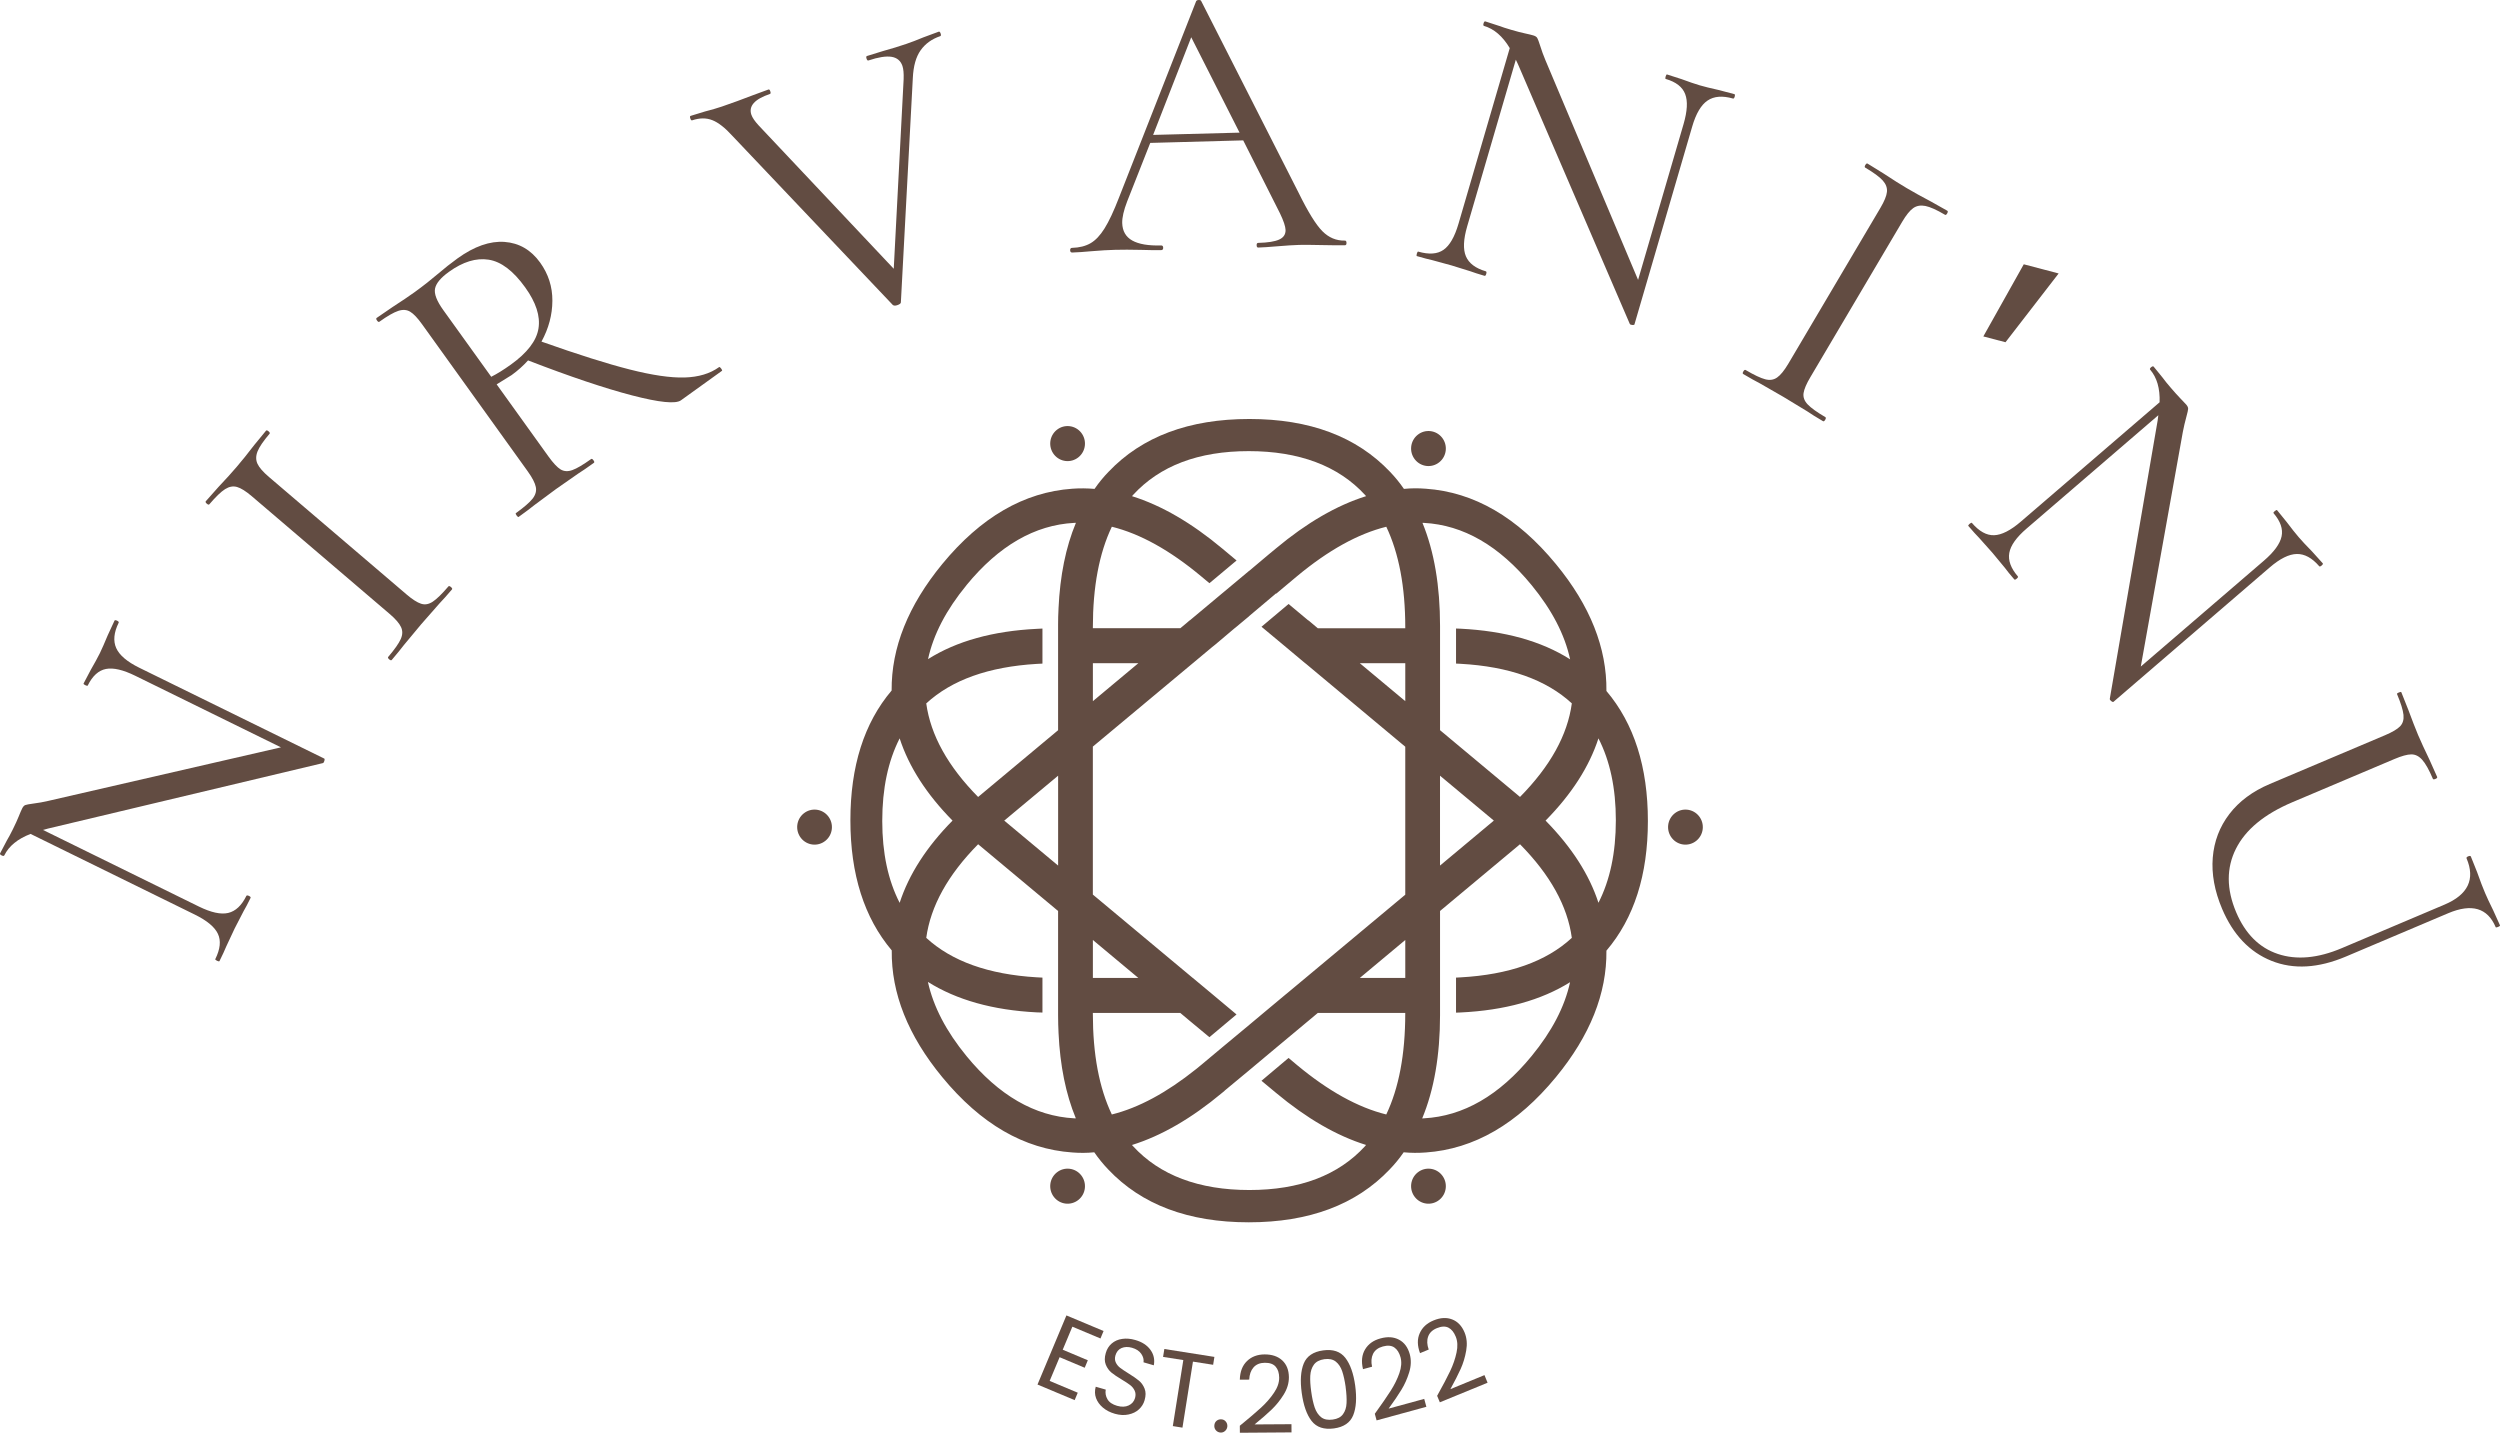 <?xml version="1.0" encoding="UTF-8"?>
<svg id="Layer_2" data-name="Layer 2" xmlns="http://www.w3.org/2000/svg" viewBox="0 0 869.42 498.27">
  <defs>
    <style>
      .cls-1 {
        fill: #624c42;
        stroke-width: 0px;
      }
    </style>
  </defs>
  <g id="Layer_1-2" data-name="Layer 1">
    <g>
      <g>
        <path class="cls-1" d="m39.81,215.85c.11-.23.41-.23.9,0,.49.24.68.47.56.71-1.68,3.42-1.96,6.36-.85,8.83,1.11,2.47,3.79,4.75,8.02,6.83l64.31,31.58c.17.08.19.35.06.81-.13.45-.3.7-.52.77l-95.6,22.77-1.73.48,54.19,26.63c4.24,2.08,7.64,2.83,10.21,2.23,2.57-.61,4.67-2.58,6.31-5.92.13-.23.43-.23.92,0,.48.24.67.47.54.71-1,2.04-1.8,3.56-2.4,4.56l-3.13,6.06-2.94,6.29c-.47,1.18-1.25,2.86-2.33,5.04-.08.17-.37.14-.85-.1-.49-.23-.69-.44-.6-.6,1.72-3.48,2.02-6.41.9-8.77-1.11-2.38-3.78-4.6-8.02-6.69l-57.13-28.06c-4.48,1.72-7.53,4.21-9.13,7.46-.13.25-.43.26-.92.02-.48-.23-.67-.48-.54-.73l2.33-4.44c.57-.94,1.28-2.27,2.13-3.98.88-1.78,1.55-3.26,2.02-4.44.47-1.18.87-2.09,1.19-2.75.32-.65.7-1.05,1.13-1.19.43-.15,1.29-.31,2.58-.48,1.95-.25,3.77-.57,5.46-.98l80.83-18.6-50.65-24.88c-4.23-2.08-7.64-2.88-10.21-2.38-2.58.5-4.69,2.42-6.33,5.75-.08.17-.36.14-.85-.1-.48-.23-.69-.44-.6-.6l2.48-4.71c1.36-2.36,2.43-4.31,3.19-5.85.71-1.46,1.62-3.53,2.73-6.21l2.35-5.08Z"/>
        <path class="cls-1" d="m141.28,206.64c2.07,1.77,3.78,2.87,5.13,3.31,1.34.45,2.71.21,4.1-.71,1.39-.92,3.2-2.69,5.44-5.31.18-.21.47-.13.88.23.42.35.53.63.35.83-1.77,2.07-3.21,3.69-4.33,4.85l-6.4,7.29-5.98,7.19c-1,1.32-2.41,3.05-4.23,5.19-.18.21-.48.14-.9-.21-.41-.36-.52-.65-.33-.85,2.23-2.63,3.69-4.69,4.35-6.19.68-1.5.71-2.9.1-4.19-.6-1.3-1.93-2.84-4-4.6l-47.9-40.9c-2.07-1.76-3.78-2.83-5.13-3.21-1.36-.39-2.74-.14-4.15.75-1.42.89-3.24,2.65-5.48,5.27-.18.21-.47.14-.88-.21-.42-.36-.53-.65-.35-.85l4.44-5c2.61-2.76,4.71-5.07,6.29-6.94,1.78-2.07,3.83-4.61,6.15-7.65l4.06-4.94c.18-.21.48-.13.9.23.41.35.52.63.33.83-2.18,2.56-3.57,4.61-4.19,6.17-.61,1.56-.61,2.99,0,4.29.61,1.31,1.95,2.84,4.02,4.6l47.69,40.71Z"/>
        <path class="cls-1" d="m250.1,127.66c.15-.09.39.08.71.52.32.43.4.7.25.79l-14.25,10.25c-1.85,1.32-7.51.75-16.98-1.71-9.46-2.46-21.52-6.51-36.19-12.17-1.68,1.86-3.58,3.56-5.71,5.1-.45.31-2.18,1.39-5.21,3.23l18,25.06c1.65,2.29,3.06,3.8,4.23,4.52,1.18.71,2.55.79,4.1.23,1.55-.55,3.73-1.84,6.54-3.85.21-.15.47,0,.79.44.32.43.38.72.17.88-2.29,1.66-4.13,2.91-5.5,3.77l-7.71,5.38-7.42,5.5c-1.28,1.04-3.14,2.43-5.56,4.17-.14.11-.37-.05-.69-.48-.32-.44-.41-.72-.27-.83,2.8-2.01,4.73-3.68,5.79-5,1.05-1.33,1.44-2.7,1.15-4.1-.28-1.4-1.22-3.21-2.81-5.44l-36.73-51.13c-1.58-2.21-2.96-3.67-4.15-4.38-1.19-.72-2.57-.82-4.15-.29-1.58.52-3.77,1.77-6.56,3.77-.22.17-.49.04-.81-.4-.32-.44-.36-.75-.15-.92l5.5-3.77c3.2-2.07,5.75-3.79,7.67-5.17,1.61-1.17,3.09-2.28,4.44-3.35,1.35-1.08,2.47-2.01,3.38-2.77,2.57-2.19,4.96-4.08,7.17-5.67,5.82-4.18,11.27-6.08,16.33-5.71s9.19,2.77,12.38,7.19c2.86,3.99,4.28,8.42,4.25,13.29-.02,4.86-1.28,9.59-3.79,14.19,12.58,4.46,22.8,7.69,30.67,9.69,7.86,2,14.22,2.93,19.08,2.79,4.86-.14,8.88-1.34,12.04-3.63Zm-79.27,3.38c2.04-1.03,4.31-2.44,6.81-4.23,5.75-4.13,8.96-8.32,9.63-12.6.68-4.28-.86-9.03-4.63-14.27-4.13-5.75-8.36-8.96-12.71-9.63-4.34-.68-8.95.73-13.81,4.23-2.86,2.06-4.47,4-4.83,5.83-.36,1.82.6,4.31,2.88,7.48l16.67,23.19Z"/>
        <path class="cls-1" d="m326.47,11.02c.26-.09.48.11.65.63.18.52.14.82-.13.92-2.92.99-5.19,2.62-6.81,4.9-1.63,2.28-2.54,5.51-2.73,9.69l-4.15,77.94c.03.39-.39.73-1.23,1.02-.7.24-1.22.22-1.58-.06l-55.73-58.75c-2.59-2.86-4.94-4.7-7.04-5.52-2.09-.83-4.44-.81-7.02.06-.25.08-.46-.13-.63-.65-.18-.51-.15-.81.1-.9l4.96-1.52c2.46-.64,4.42-1.21,5.88-1.71,3.43-1.17,7.1-2.51,11-4.02l5.23-1.92c.27-.09.48.11.65.63.18.52.14.82-.13.92-5.32,1.79-7.47,4.2-6.46,7.21.35,1.03,1.2,2.28,2.56,3.75l46.96,49.83,3.44-65.94c.07-2.04-.07-3.57-.42-4.6-.61-1.8-1.88-2.86-3.79-3.17-1.92-.3-4.6.12-8.04,1.27-.25.1-.47-.11-.65-.63-.17-.51-.13-.82.13-.92l5.6-1.73c2.96-.82,5.64-1.64,8.04-2.46,1.8-.61,3.8-1.38,5.98-2.29l5.35-1.98Z"/>
        <path class="cls-1" d="m467.71,83.67c.36-.01.55.25.56.79.01.54-.16.82-.52.83-1.72.04-4.4.02-8.02-.06s-6.26-.1-7.9-.06c-1.99.06-4.52.22-7.58.48-2.91.25-5.13.4-6.67.44-.36.02-.55-.25-.56-.79-.02-.54.16-.82.52-.83,3.34-.08,5.78-.46,7.29-1.15,1.53-.68,2.28-1.79,2.25-3.33-.04-1.26-.69-3.19-1.94-5.79l-12.79-25.38-32.33.88-8.02,20.33c-1.2,3.11-1.77,5.62-1.73,7.52.08,2.81,1.25,4.84,3.5,6.1,2.26,1.27,5.61,1.83,10.04,1.71.46-.01.69.25.71.79.01.54-.21.82-.67.83-1.64.04-3.99.02-7.06-.08-3.46-.08-6.45-.09-8.98-.02-2.36.06-5.08.22-8.15.48-2.72.25-4.99.41-6.79.46-.46.01-.69-.25-.71-.79-.01-.54.21-.82.67-.83,2.53-.07,4.66-.6,6.4-1.6,1.75-1,3.38-2.72,4.9-5.17,1.53-2.44,3.18-5.96,4.96-10.56L415.98.42c.17-.28.47-.42.92-.42.46-.01.74.11.85.38l33.88,66.69c3.26,6.64,6.01,11.08,8.25,13.33,2.23,2.25,4.84,3.34,7.83,3.27Zm-66.69-36.75l30.06-.79-16.81-33.17-13.25,33.96Z"/>
        <path class="cls-1" d="m603.12,32.7c.25.08.3.39.15.92-.16.52-.35.73-.6.65-3.66-1.05-6.6-.82-8.85.71-2.24,1.52-4.02,4.54-5.33,9.06l-20.08,68.79c-.04.17-.29.23-.75.19-.46-.03-.75-.16-.88-.4l-38.85-90.23-.77-1.63-16.92,57.96c-1.32,4.53-1.47,8-.44,10.42,1.04,2.43,3.34,4.17,6.92,5.21.25.08.3.38.15.9-.16.53-.35.75-.6.67-2.18-.64-3.82-1.17-4.92-1.58l-6.5-2.02-6.69-1.83c-1.25-.27-3.05-.74-5.4-1.42-.17-.06-.18-.35-.02-.88.15-.52.31-.74.48-.69,3.73,1.08,6.67.88,8.81-.63,2.14-1.5,3.86-4.51,5.19-9.04l17.83-61.1c-2.47-4.13-5.45-6.69-8.94-7.71-.27-.08-.32-.38-.17-.9.15-.53.36-.75.63-.67l4.79,1.56c1.01.39,2.44.85,4.27,1.38,1.9.56,3.48.97,4.73,1.23,1.25.27,2.22.5,2.92.71.69.21,1.15.52,1.35.92.22.39.53,1.2.92,2.44.59,1.89,1.23,3.64,1.9,5.23l32.23,76.42,15.81-54.17c1.32-4.53,1.51-8.01.56-10.46-.93-2.46-3.18-4.21-6.75-5.25-.18-.05-.2-.34-.04-.85.15-.53.32-.76.5-.71l5.06,1.63c2.55.95,4.66,1.66,6.31,2.15,1.55.46,3.76,1,6.6,1.63l5.4,1.42Z"/>
        <path class="cls-1" d="m629.62,131.11c-1.39,2.33-2.19,4.2-2.4,5.6-.2,1.42.28,2.72,1.42,3.92,1.14,1.21,3.19,2.69,6.17,4.44.23.15.21.46-.06.92-.28.47-.54.63-.77.48-2.35-1.38-4.19-2.52-5.52-3.44l-8.27-5.02-8.13-4.67c-1.47-.75-3.42-1.84-5.83-3.27-.24-.14-.22-.45.06-.92.28-.46.53-.62.77-.48,2.97,1.75,5.25,2.82,6.83,3.23,1.59.42,2.98.21,4.15-.63,1.18-.82,2.46-2.4,3.85-4.73l32.04-54.21c1.39-2.34,2.15-4.21,2.29-5.6.14-1.4-.35-2.72-1.46-3.96-1.1-1.23-3.14-2.73-6.1-4.48-.24-.14-.22-.44.04-.9.28-.47.53-.64.77-.5l5.69,3.52c3.18,2.1,5.82,3.77,7.92,5,2.34,1.39,5.21,2.97,8.58,4.75l5.56,3.13c.23.16.21.47-.06.94-.27.46-.52.61-.75.46-2.89-1.71-5.16-2.73-6.81-3.06-1.66-.33-3.07-.08-4.25.75-1.17.83-2.45,2.42-3.83,4.75l-31.9,53.98Z"/>
        <path class="cls-1" d="m807.76,195.85c.17.21.04.48-.38.83-.41.34-.69.42-.85.21-2.49-2.88-5.08-4.29-7.79-4.23-2.71.05-5.85,1.61-9.42,4.69l-54.33,46.73c-.14.11-.4.03-.77-.25-.36-.28-.53-.55-.5-.81l16.65-96.83.23-1.79-45.77,39.38c-3.58,3.07-5.6,5.9-6.06,8.5-.46,2.61.53,5.32,2.96,8.15.17.19.04.46-.38.81-.41.36-.69.44-.85.25-1.49-1.72-2.58-3.06-3.27-4.02l-4.33-5.23-4.63-5.19c-.89-.89-2.14-2.27-3.73-4.13-.13-.14.01-.39.42-.75.42-.35.69-.45.81-.31,2.53,2.94,5.09,4.36,7.71,4.27,2.63-.08,5.73-1.66,9.31-4.73l48.25-41.5c.17-4.82-.93-8.6-3.29-11.35-.18-.21-.07-.48.33-.83.42-.34.71-.42.9-.21l3.17,3.9c.64.89,1.58,2.06,2.83,3.5,1.29,1.5,2.38,2.71,3.27,3.63.9.91,1.59,1.63,2.06,2.17.47.56.69,1.06.65,1.52-.03.45-.22,1.29-.56,2.52-.52,1.91-.94,3.71-1.27,5.42l-14.63,81.63,42.79-36.79c3.57-3.07,5.63-5.89,6.17-8.46.55-2.57-.38-5.27-2.79-8.08-.13-.14.01-.38.42-.73.42-.34.69-.45.81-.31l3.35,4.13c1.64,2.18,3.02,3.92,4.15,5.23,1.05,1.23,2.59,2.89,4.63,4.96l3.75,4.15Z"/>
        <path class="cls-1" d="m850.14,314.59c8.18-3.46,10.73-8.82,7.65-16.08-.11-.27.08-.5.58-.71s.8-.18.92.08l2.17,5.42c1.09,3.08,2.02,5.5,2.77,7.25.59,1.42,1.54,3.43,2.83,6.04l2.35,5.21c.07.17-.15.35-.65.56s-.79.23-.85.06c-2.82-6.68-8.32-8.29-16.5-4.83l-35.56,15.06c-9.61,4.07-18.24,4.57-25.9,1.5-7.64-3.07-13.37-9.11-17.19-18.13-2.61-6.18-3.69-12.1-3.23-17.77.46-5.66,2.38-10.7,5.77-15.15,3.39-4.43,8.08-7.92,14.08-10.46l40.08-16.96c2.51-1.07,4.25-2.09,5.21-3.08.96-1,1.35-2.32,1.19-3.98-.17-1.67-.92-4.08-2.25-7.25-.07-.17.15-.35.65-.56s.78-.23.85-.06l2.46,6.19c1.32,3.57,2.44,6.45,3.35,8.63,1,2.33,2.32,5.22,3.98,8.65l2.67,5.98c.09.25-.1.48-.6.69s-.8.19-.9-.06c-1.31-3.08-2.53-5.27-3.67-6.56-1.14-1.29-2.42-1.93-3.83-1.92-1.42.02-3.39.56-5.9,1.63l-35.44,15c-9.77,4.14-16.31,9.54-19.65,16.21s-3.31,14.01.08,22.04c3.18,7.5,8.01,12.34,14.5,14.52,6.5,2.18,13.92,1.51,22.25-2.02l35.71-15.13Z"/>
        <path class="cls-1" d="m703.8,91.91l12.13,3.19-18.48,23.92-7.71-2.02,14.06-25.08Z"/>
        <path class="cls-1" d="m372.93,461.39l-3.35,8,8.73,3.67-1.08,2.6-8.73-3.67-3.46,8.25,9.77,4.1-1.08,2.58-12.92-5.42,10.06-24.04,12.92,5.42-1.08,2.6-9.77-4.1Z"/>
        <path class="cls-1" d="m387.71,491.66c-1.66-.47-3.04-1.19-4.17-2.15s-1.92-2.06-2.38-3.31c-.45-1.25-.48-2.56-.1-3.94l3.48,1c-.21,1.18-.01,2.3.6,3.35.61,1.06,1.73,1.82,3.35,2.29,1.55.44,2.9.4,4.02-.13,1.14-.53,1.88-1.4,2.23-2.6.26-.96.21-1.81-.15-2.56-.35-.76-.88-1.41-1.58-1.94-.7-.53-1.67-1.17-2.92-1.92-1.52-.9-2.71-1.71-3.58-2.42-.86-.72-1.52-1.65-1.96-2.77-.45-1.13-.45-2.46,0-4.02.39-1.36,1.07-2.46,2.06-3.31,1-.86,2.21-1.4,3.63-1.6,1.43-.22,2.96-.09,4.58.38,2.34.67,4.09,1.8,5.25,3.4,1.17,1.6,1.56,3.4,1.19,5.4l-3.58-1.04c.15-.98-.11-1.97-.79-2.96-.68-.98-1.75-1.69-3.21-2.1-1.36-.39-2.58-.35-3.65.1-1.06.46-1.77,1.33-2.13,2.6-.25.91-.2,1.72.15,2.44.34.72.85,1.34,1.52,1.85.68.52,1.65,1.16,2.9,1.94,1.51.93,2.71,1.76,3.58,2.48.89.72,1.55,1.66,2,2.79.46,1.13.46,2.48,0,4.06-.35,1.22-1,2.27-1.96,3.15-.95.89-2.16,1.48-3.63,1.79-1.46.32-3.05.23-4.77-.25Z"/>
        <path class="cls-1" d="m422.33,471.88l-.44,2.75-7.02-1.1-3.65,22.96-3.35-.54,3.65-22.96-7.04-1.1.44-2.75,17.42,2.75Z"/>
        <path class="cls-1" d="m424.41,498.2c-.64-.06-1.17-.33-1.58-.81-.41-.48-.58-1.05-.52-1.69.04-.65.3-1.18.77-1.58.48-.4,1.05-.57,1.69-.52.63.04,1.13.3,1.52.77.4.47.58,1.04.54,1.69-.06.64-.32,1.17-.79,1.58-.46.42-1,.6-1.63.56Z"/>
        <path class="cls-1" d="m431.17,495.83c3.15-2.57,5.61-4.67,7.4-6.31,1.78-1.64,3.27-3.35,4.48-5.15,1.22-1.79,1.82-3.54,1.81-5.25-.02-1.63-.42-2.9-1.21-3.81-.78-.93-2.04-1.39-3.79-1.38-1.7.02-3.01.56-3.94,1.63-.92,1.06-1.41,2.47-1.48,4.23l-3.27.02c.07-2.78.9-4.93,2.48-6.46,1.58-1.54,3.63-2.32,6.15-2.33,2.57-.01,4.61.68,6.13,2.08,1.51,1.41,2.28,3.35,2.31,5.85.01,2.06-.59,4.07-1.81,6.04-1.22,1.96-2.61,3.69-4.17,5.19-1.54,1.49-3.53,3.22-5.96,5.19l12.83-.08.02,2.85-17.96.13-.02-2.44Z"/>
        <path class="cls-1" d="m452.7,484.41c-.58-4.23-.35-7.64.69-10.21,1.05-2.58,3.31-4.11,6.77-4.58,3.42-.47,5.98.39,7.69,2.58,1.71,2.2,2.85,5.41,3.44,9.65.58,4.31.35,7.75-.69,10.33s-3.27,4.11-6.69,4.58c-3.46.47-6.05-.39-7.77-2.58-1.71-2.21-2.85-5.46-3.44-9.77Zm15.27-2.1c-.31-2.14-.7-3.94-1.19-5.4-.49-1.46-1.23-2.58-2.23-3.38s-2.33-1.07-3.98-.85c-1.68.24-2.9.88-3.65,1.92-.74,1.03-1.16,2.31-1.25,3.85-.08,1.53.03,3.36.33,5.5.3,2.22.71,4.07,1.21,5.54.5,1.46,1.25,2.58,2.25,3.38,1,.78,2.34,1.05,4.02.81,1.65-.22,2.84-.84,3.58-1.88.75-1.03,1.16-2.31,1.23-3.85.08-1.54-.03-3.42-.33-5.65Z"/>
        <path class="cls-1" d="m478.12,491.66c2.38-3.29,4.21-5.96,5.52-8,1.3-2.04,2.31-4.08,3.02-6.13s.84-3.88.4-5.52c-.43-1.57-1.15-2.7-2.15-3.4-.99-.69-2.32-.81-4-.35-1.64.45-2.77,1.3-3.4,2.56-.61,1.27-.73,2.76-.35,4.48l-3.15.85c-.65-2.69-.41-4.98.73-6.88,1.14-1.89,2.92-3.16,5.35-3.81,2.47-.68,4.61-.53,6.44.44,1.83.96,3.08,2.65,3.75,5.06.54,1.99.47,4.09-.21,6.31-.68,2.21-1.58,4.23-2.71,6.06-1.11,1.83-2.59,4.02-4.44,6.54l12.38-3.38.75,2.75-17.31,4.73-.63-2.33Z"/>
        <path class="cls-1" d="m499.79,485.42c1.97-3.54,3.48-6.4,4.52-8.58,1.04-2.19,1.78-4.35,2.23-6.48.46-2.13.36-3.97-.29-5.54-.61-1.51-1.45-2.55-2.52-3.1-1.07-.55-2.42-.5-4.04.17-1.57.64-2.58,1.63-3.04,2.96-.46,1.32-.39,2.81.21,4.48l-3.02,1.25c-.97-2.61-1.01-4.92-.1-6.94.89-2.01,2.49-3.49,4.81-4.44,2.39-.98,4.54-1.1,6.46-.35,1.93.74,3.38,2.26,4.33,4.56.78,1.91.96,3.99.56,6.27-.39,2.28-1.03,4.41-1.92,6.38-.89,1.96-2.08,4.31-3.58,7.04l11.85-4.88,1.08,2.65-16.6,6.81-.94-2.25Z"/>
      </g>
      <g>
        <path class="cls-1" d="m541.08,196.15c-13.39-16.27-28.45-25.01-45.23-26.19-2.51-.2-5.06-.2-7.61.06-1.46-2.14-3.09-4.12-4.85-5.96-11.62-12.23-27.91-18.35-48.9-18.35s-37.33,6.12-48.96,18.35c-1.79,1.84-3.41,3.82-4.88,5.96-2.61-.22-5.18-.25-7.73-.06-16.78,1.18-31.84,9.92-45.23,26.19-11.85,14.43-17.73,29.09-17.61,43.99-9.59,11.31-14.34,26.35-14.34,45.13s4.79,33.89,14.38,45.24c-.19,14.92,5.66,29.64,17.57,44.09,13.39,16.27,28.45,25.01,45.23,26.19,2.55.2,5.08.2,7.63-.06,1.48,2.14,3.09,4.12,4.85,5.96,11.6,12.27,27.89,18.39,48.88,18.39s37.33-6.12,49-18.39c1.77-1.84,3.41-3.82,4.87-5.96,2.59.25,5.16.25,7.71.06,16.78-1.18,31.84-9.92,45.23-26.19,11.87-14.43,17.73-29.09,17.57-43.99,9.63-11.33,14.42-26.35,14.42-45.09s-4.79-33.85-14.42-45.22c.17-14.96-5.64-29.66-17.57-44.14Zm-45.91-14.31c13.72.73,26.23,7.94,37.48,21.66,7.04,8.59,11.52,17.17,13.39,25.8-10.02-6.37-22.75-9.88-38.1-10.66-.53-.02-1.05-.02-1.58-.06v12.19c.53,0,1.05.04,1.58.08,16.85.94,29.78,5.53,38.69,13.76-1.5,11.06-7.53,21.9-18.02,32.54-.04-.04-.1-.08-.12-.1l-27.69-23.11v-36.23c0-13.94-2.02-25.89-6.11-35.87h.49Zm-47.83,163.8l-7.94,6.63-5,4.19-9.48,7.88-7.24,6.06s-.02.02-.03.02c-.57.48-1.17.97-1.74,1.42h0s0,0,0,0c-10.18,8.15-19.93,13.43-29.25,15.74-4.4-9.23-6.6-20.9-6.6-35.03v-.29h30.4l3.27,2.74,6.87,5.7,9.42-7.9-.64-.55-7.92-6.63-6.66-5.55h-.02l-34.72-28.97v-51.46l34.78-29.01,6.62-5.53,1.15-.92,6.77-5.72h.02l.71-.59-.71.6,3.22-2.69,1.77-1.47h0s0,0,0,0l-.02-.02h0s9.38-7.91,9.38-7.91l.1.06,5.59-4.69,1.64-1.37.03-.03h0s0,0,0,0c10.82-8.98,21.13-14.72,31-17.17,4.38,9.23,6.6,20.88,6.6,34.99v.31h-30.42l-3.25-2.74-.04.04-6.87-5.74-9.42,7.92.64.53,7.98,6.65,6.6,5.53h.04l34.74,29.01v51.46l-34.72,28.97-6.66,5.55Zm-67.27-114.99h15.8l-15.8,13.19v-13.19Zm15.8,109.44h-15.8v-13.19l15.8,13.19Zm-27.89-39.07l-18.74-15.64,18.74-15.62v31.27Zm120.73-57.18l-15.8-13.19h15.8v13.19Zm0,83.06v13.19h-15.8l15.8-13.19Zm12.08-57.14l18.72,15.62-18.72,15.64v-31.27Zm-106.78-97.6c9.32-10.17,22.75-15.27,40.26-15.27s31.16,5.1,40.48,15.27c.12.12.23.24.33.39-10.24,3.21-20.67,9.27-31.33,18.17l-2.61,2.16-6.71,5.65h-.04l-8.59,7.18-.88.73-11.16,9.33-.03-.03h0s0,0,0,0l-1.11.96-2.14,1.78h-30.42v-.31c0-14.11,2.2-25.76,6.6-34.99,9.87,2.45,20.2,8.19,31.02,17.21l2.92,2.43,9.44-7.9-5.02-4.19c-10.66-8.9-21.09-14.96-31.33-18.17.08-.16.21-.27.33-.39Zm-57.9,31.34c11.25-13.72,23.76-20.94,37.48-21.66.17,0,.39-.02.58-.02-3.54,8.49-5.53,18.41-6.05,29.78,0,.03,0,.06,0,.09-.06.95-.09,1.91-.12,2.87,0,.07,0,.14,0,.2-.02.78-.02,1.57-.03,2.36,0,.2,0,.39,0,.6v36.23l-27.69,23.11s-.08.06-.12.1c-10.49-10.64-16.52-21.48-18.04-32.54,8.89-8.17,21.7-12.74,38.43-13.74.64-.02,1.32-.1,1.98-.1v-12.19c-.66.04-1.34.06-1.98.1-15.24.76-27.85,4.25-37.81,10.53,1.87-8.59,6.34-17.15,13.37-25.7Zm-29.29,82.02c0-11.29,2.02-20.82,6.05-28.74,3.21,9.88,9.34,19.41,18.39,28.6-9.05,9.17-15.18,18.72-18.39,28.6-4.03-7.84-6.05-17.33-6.05-28.46Zm66.77,103.4c-13.72-.74-26.23-7.94-37.48-21.66-7.04-8.59-11.52-17.17-13.41-25.78,9.98,6.27,22.61,9.82,37.85,10.59.64.04,1.32.06,1.98.06v-12.15c-.66,0-1.34-.08-1.98-.1-16.74-1-29.54-5.57-38.43-13.72,1.52-11.06,7.53-21.9,18.04-32.56.04.04.1.08.12.1l27.69,23.11v36.26c0,2.12.06,4.19.16,6.23.53,11.31,2.51,21.15,6.01,29.62-.19.04-.37,0-.54,0Zm101.16,9.66c-9.32,10.17-22.73,15.27-40.26,15.27s-31.16-5.1-40.48-15.27c-.12-.12-.25-.24-.33-.39,10.24-3.2,20.67-9.23,31.33-18.13l.86-.71v-.04l.24-.2-.24.2,8.52-7.07,3.82-3.2,5.63-4.71,10.55-8.8.64-.53,3.27-2.74h30.4v.29c0,14.13-2.22,25.8-6.6,35.03-9.87-2.43-20.24-8.21-31.04-17.19l-2.94-2.47-9.42,7.94,5.04,4.19c10.66,8.9,21.09,14.94,31.33,18.13-.1.16-.21.27-.33.39Zm57.9-31.32c-11.25,13.72-23.76,20.92-37.48,21.66-.17,0-.39.04-.58.04,4.14-9.98,6.21-21.97,6.21-35.89v-36.26l27.69-23.11s.08-.06.12-.1c10.51,10.66,16.52,21.5,18.02,32.56-8.91,8.25-21.84,12.8-38.69,13.74-.53.04-1.05.08-1.58.08v12.19c.53-.04,1.05-.04,1.58-.06,15.35-.74,28.06-4.27,38.08-10.53-1.87,8.59-6.34,17.13-13.37,25.68Zm29.29-82c0,11.25-2.02,20.82-6.05,28.7-3.21-9.88-9.38-19.41-18.39-28.58,9.05-9.19,15.18-18.72,18.39-28.6,4.03,7.84,6.05,17.37,6.05,28.48Z"/>
        <path class="cls-1" d="m375.04,159.03c2.61-2.09,3.04-5.92.96-8.56-2.08-2.63-5.88-3.07-8.49-.97s-3.04,5.92-.96,8.56,5.88,3.07,8.49.97Z"/>
        <path class="cls-1" d="m500.54,160.75c2.61-2.09,3.04-5.92.96-8.56-2.08-2.63-5.88-3.07-8.49-.97s-3.04,5.92-.96,8.56,5.88,3.07,8.49.97Z"/>
        <path class="cls-1" d="m367.51,407.75c-2.61,2.09-3.04,5.92-.96,8.56s5.88,3.07,8.49.97c2.61-2.09,3.04-5.92.96-8.56-2.08-2.63-5.88-3.07-8.49-.97Z"/>
        <path class="cls-1" d="m279.51,282.88c-2.61,2.09-3.04,5.92-.96,8.56s5.88,3.07,8.49.97c2.61-2.09,3.04-5.92.96-8.56-2.08-2.63-5.88-3.07-8.49-.97Z"/>
        <path class="cls-1" d="m590.87,283.85c-2.08-2.63-5.88-3.07-8.49-.97s-3.04,5.92-.96,8.56,5.88,3.07,8.49.97,3.04-5.92.96-8.56Z"/>
        <path class="cls-1" d="m493.01,407.75c-2.61,2.09-3.04,5.92-.96,8.56s5.88,3.07,8.49.97c2.61-2.09,3.04-5.92.96-8.56-2.08-2.63-5.88-3.07-8.49-.97Z"/>
      </g>
    </g>
  </g>
</svg>